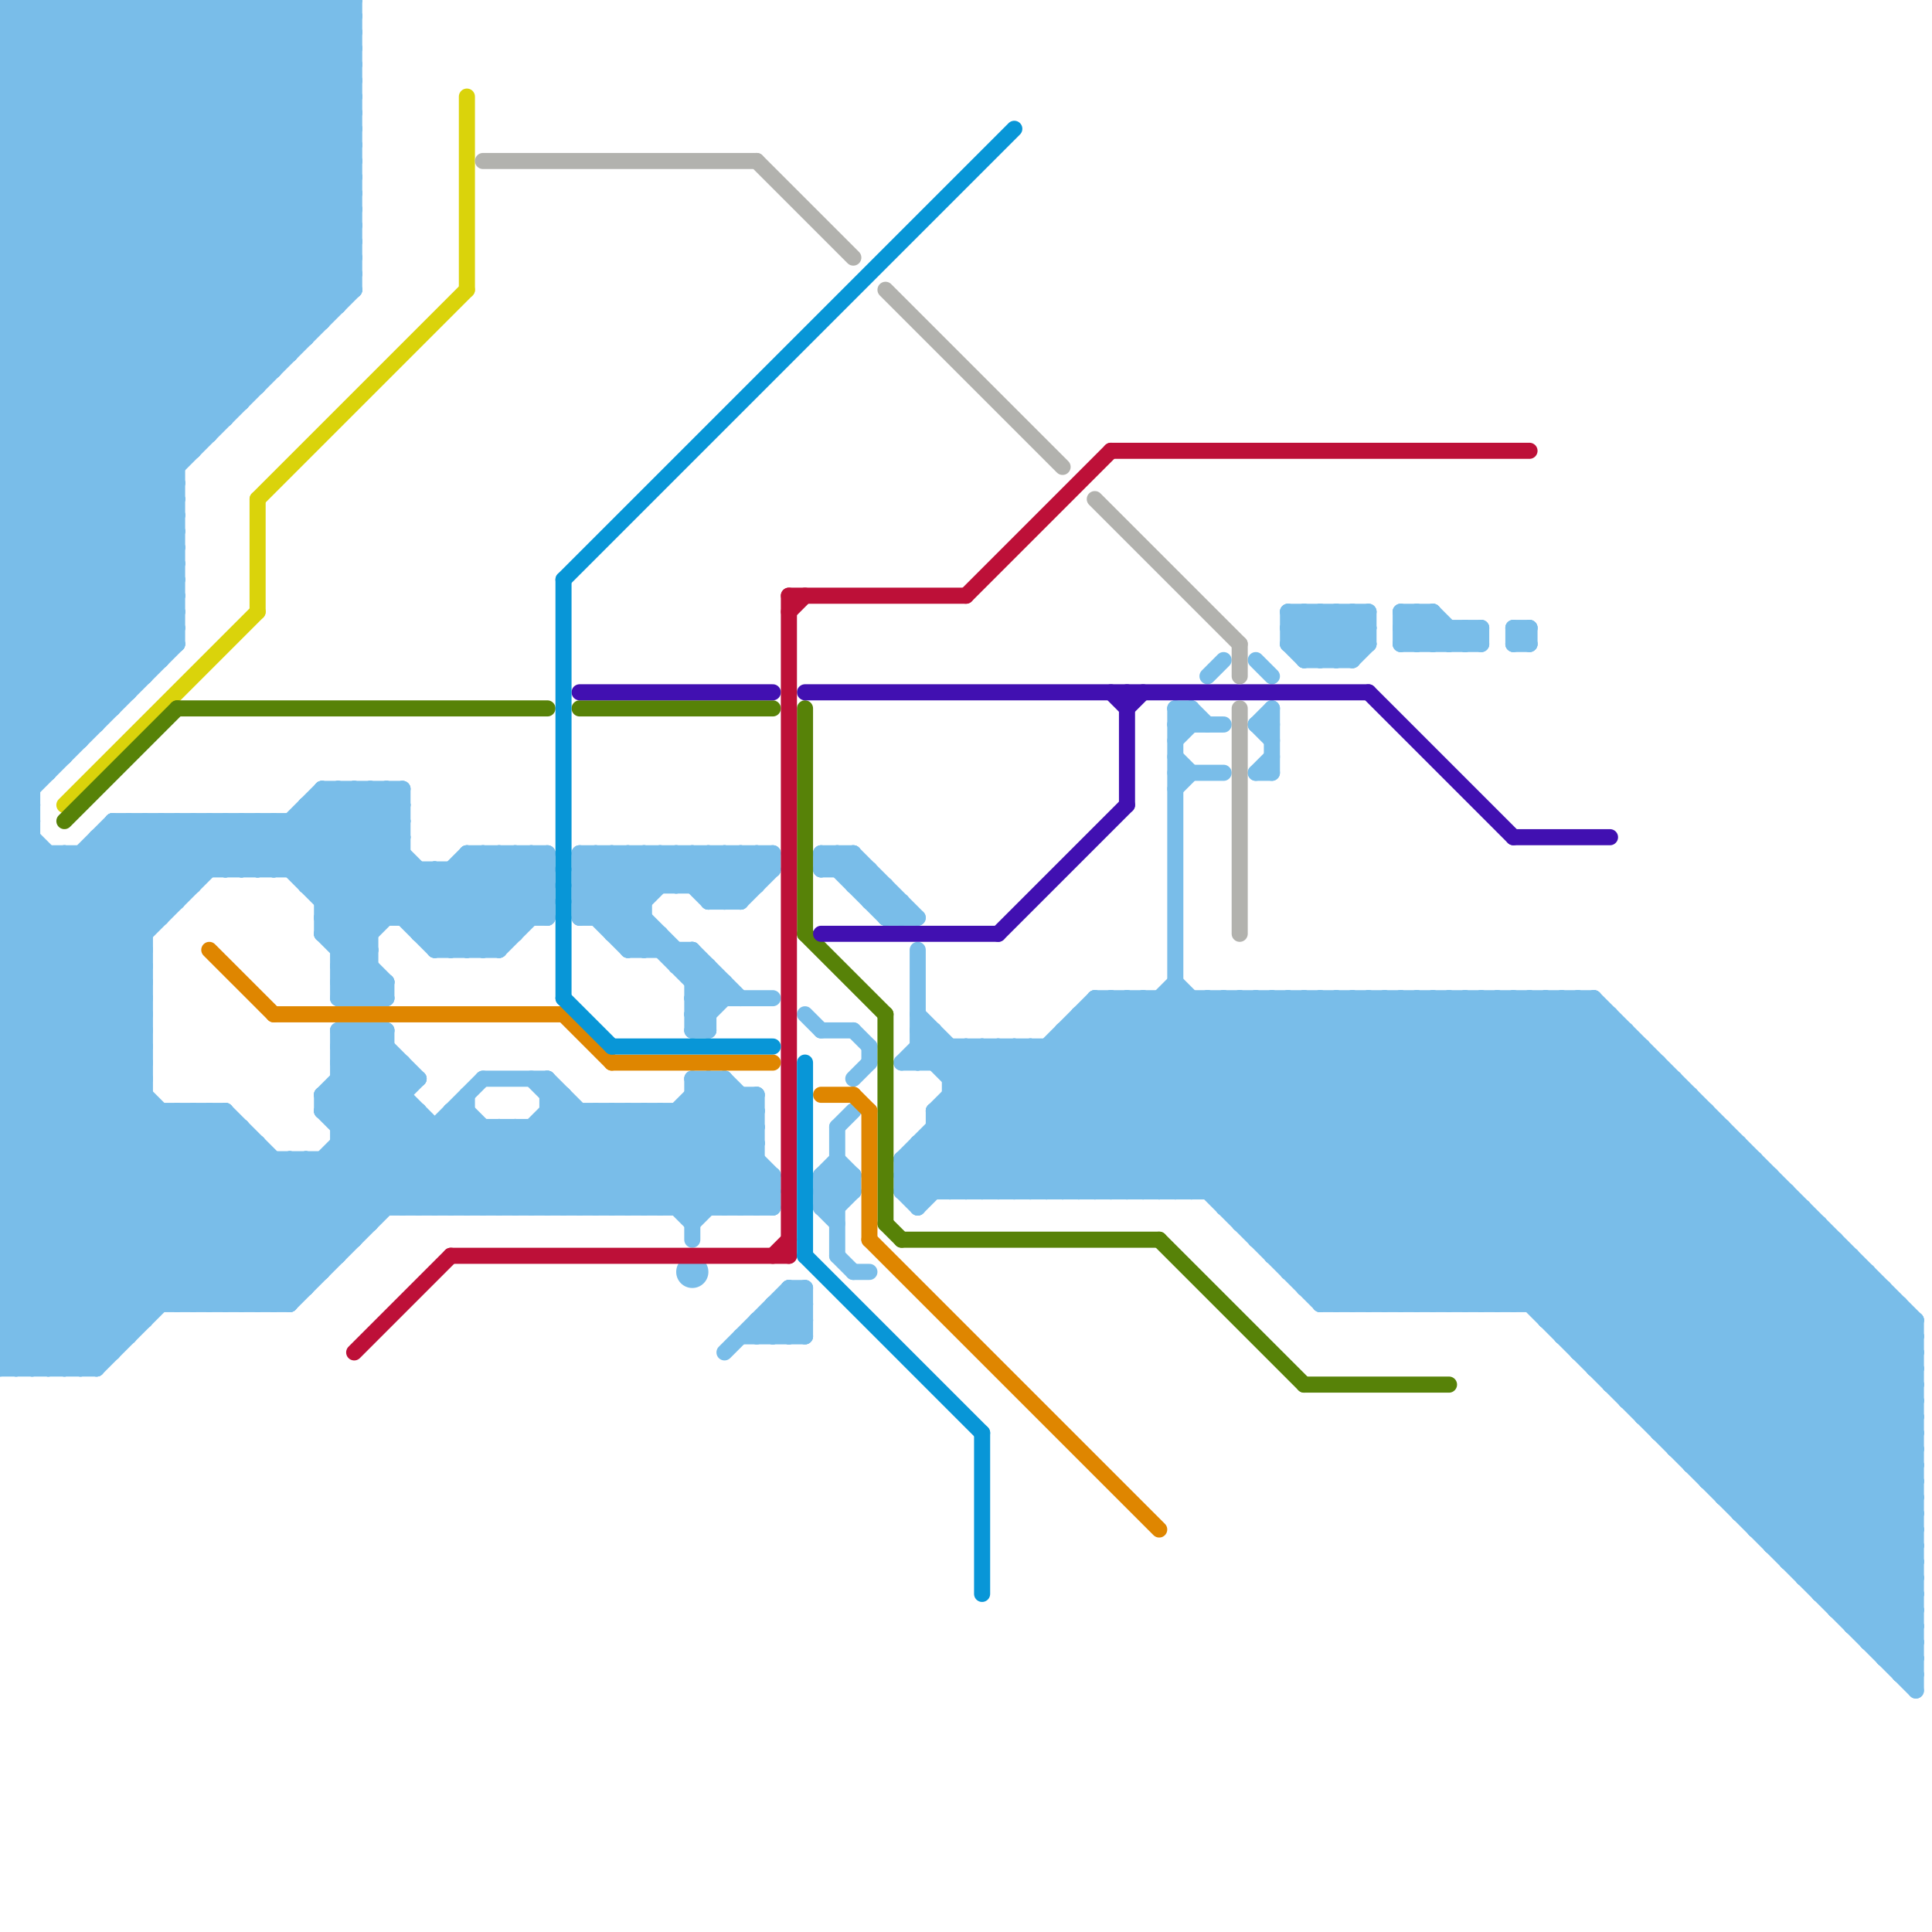 
<svg version="1.1" xmlns="http://www.w3.org/2000/svg" viewBox="0 0 120 120">
<style>line { stroke-width: 1; fill: none; stroke-linecap: round; stroke-linejoin: round; } .c0 { stroke: #79bde9 } .c1 { stroke: #dad30b } .c2 { stroke: #578208 } .c3 { stroke: #4110b1 } .c4 { stroke: #df8600 } .c5 { stroke: #bd1038 } .c6 { stroke: #b2b2ae } .c7 { stroke: #0896d7 }</style><line class="c0" x1="52" y1="54" x2="53" y2="53"/><line class="c0" x1="41" y1="75" x2="47" y2="69"/><line class="c0" x1="10" y1="51" x2="10" y2="57"/><line class="c0" x1="98" y1="62" x2="98" y2="84"/><line class="c0" x1="0" y1="52" x2="2" y2="52"/><line class="c0" x1="80" y1="39" x2="81" y2="38"/><line class="c0" x1="57" y1="63" x2="68" y2="74"/><line class="c0" x1="79" y1="78" x2="95" y2="62"/><line class="c0" x1="7" y1="51" x2="11" y2="55"/><line class="c0" x1="57" y1="71" x2="108" y2="71"/><line class="c0" x1="24" y1="49" x2="24" y2="57"/><line class="c0" x1="83" y1="62" x2="83" y2="81"/><line class="c0" x1="100" y1="63" x2="100" y2="86"/><line class="c0" x1="5" y1="85" x2="18" y2="72"/><line class="c0" x1="82" y1="41" x2="85" y2="38"/><line class="c0" x1="0" y1="57" x2="4" y2="53"/><line class="c0" x1="95" y1="62" x2="119" y2="86"/><line class="c0" x1="78" y1="62" x2="78" y2="77"/><line class="c0" x1="80" y1="38" x2="83" y2="41"/><line class="c0" x1="76" y1="75" x2="112" y2="75"/><line class="c0" x1="18" y1="0" x2="18" y2="22"/><line class="c0" x1="20" y1="0" x2="20" y2="20"/><line class="c0" x1="85" y1="62" x2="85" y2="81"/><line class="c0" x1="102" y1="65" x2="102" y2="88"/><line class="c0" x1="0" y1="3" x2="3" y2="0"/><line class="c0" x1="110" y1="95" x2="119" y2="86"/><line class="c0" x1="56" y1="74" x2="68" y2="62"/><line class="c0" x1="36" y1="53" x2="36" y2="57"/><line class="c0" x1="52" y1="53" x2="56" y2="57"/><line class="c0" x1="71" y1="62" x2="90" y2="81"/><line class="c0" x1="11" y1="51" x2="11" y2="56"/><line class="c0" x1="74" y1="62" x2="74" y2="74"/><line class="c0" x1="84" y1="81" x2="101" y2="64"/><line class="c0" x1="0" y1="49" x2="11" y2="38"/><line class="c0" x1="73" y1="62" x2="92" y2="81"/><line class="c0" x1="96" y1="82" x2="107" y2="71"/><line class="c0" x1="0" y1="5" x2="17" y2="22"/><line class="c0" x1="100" y1="86" x2="119" y2="86"/><line class="c0" x1="0" y1="6" x2="22" y2="6"/><line class="c0" x1="0" y1="16" x2="22" y2="16"/><line class="c0" x1="85" y1="38" x2="85" y2="40"/><line class="c0" x1="0" y1="8" x2="22" y2="8"/><line class="c0" x1="94" y1="40" x2="95" y2="39"/><line class="c0" x1="0" y1="15" x2="12" y2="27"/><line class="c0" x1="42" y1="75" x2="47" y2="70"/><line class="c0" x1="0" y1="42" x2="4" y2="46"/><line class="c0" x1="26" y1="58" x2="31" y2="53"/><line class="c0" x1="113" y1="76" x2="113" y2="99"/><line class="c0" x1="20" y1="57" x2="24" y2="61"/><line class="c0" x1="4" y1="53" x2="4" y2="85"/><line class="c0" x1="0" y1="3" x2="18" y2="21"/><line class="c0" x1="34" y1="75" x2="40" y2="69"/><line class="c0" x1="47" y1="53" x2="47" y2="55"/><line class="c0" x1="69" y1="62" x2="69" y2="74"/><line class="c0" x1="62" y1="65" x2="71" y2="74"/><line class="c0" x1="19" y1="50" x2="25" y2="50"/><line class="c0" x1="0" y1="25" x2="22" y2="3"/><line class="c0" x1="14" y1="81" x2="26" y2="69"/><line class="c0" x1="10" y1="51" x2="13" y2="54"/><line class="c0" x1="4" y1="85" x2="17" y2="72"/><line class="c0" x1="0" y1="17" x2="17" y2="0"/><line class="c0" x1="80" y1="38" x2="80" y2="40"/><line class="c0" x1="28" y1="70" x2="33" y2="75"/><line class="c0" x1="28" y1="54" x2="28" y2="59"/><line class="c0" x1="20" y1="57" x2="25" y2="52"/><line class="c0" x1="13" y1="81" x2="25" y2="69"/><line class="c0" x1="78" y1="48" x2="79" y2="47"/><line class="c0" x1="48" y1="81" x2="50" y2="83"/><line class="c0" x1="36" y1="54" x2="44" y2="62"/><line class="c0" x1="37" y1="75" x2="45" y2="67"/><line class="c0" x1="57" y1="65" x2="66" y2="74"/><line class="c0" x1="94" y1="39" x2="95" y2="39"/><line class="c0" x1="85" y1="62" x2="119" y2="96"/><line class="c0" x1="27" y1="54" x2="31" y2="58"/><line class="c0" x1="0" y1="9" x2="9" y2="0"/><line class="c0" x1="0" y1="58" x2="9" y2="58"/><line class="c0" x1="1" y1="0" x2="1" y2="85"/><line class="c0" x1="0" y1="56" x2="9" y2="65"/><line class="c0" x1="0" y1="58" x2="9" y2="67"/><line class="c0" x1="99" y1="62" x2="119" y2="82"/><line class="c0" x1="0" y1="85" x2="15" y2="70"/><line class="c0" x1="47" y1="83" x2="50" y2="80"/><line class="c0" x1="99" y1="62" x2="99" y2="85"/><line class="c0" x1="102" y1="88" x2="113" y2="77"/><line class="c0" x1="20" y1="58" x2="24" y2="62"/><line class="c0" x1="20" y1="69" x2="26" y2="75"/><line class="c0" x1="52" y1="53" x2="52" y2="54"/><line class="c0" x1="52" y1="70" x2="52" y2="78"/><line class="c0" x1="0" y1="23" x2="11" y2="34"/><line class="c0" x1="0" y1="51" x2="11" y2="40"/><line class="c0" x1="78" y1="45" x2="79" y2="46"/><line class="c0" x1="7" y1="51" x2="7" y2="84"/><line class="c0" x1="97" y1="62" x2="97" y2="83"/><line class="c0" x1="0" y1="24" x2="22" y2="2"/><line class="c0" x1="0" y1="64" x2="17" y2="81"/><line class="c0" x1="0" y1="7" x2="7" y2="0"/><line class="c0" x1="0" y1="83" x2="8" y2="83"/><line class="c0" x1="0" y1="70" x2="15" y2="70"/><line class="c0" x1="107" y1="93" x2="118" y2="82"/><line class="c0" x1="40" y1="53" x2="40" y2="59"/><line class="c0" x1="0" y1="42" x2="11" y2="31"/><line class="c0" x1="101" y1="87" x2="112" y2="76"/><line class="c0" x1="0" y1="62" x2="18" y2="80"/><line class="c0" x1="8" y1="51" x2="12" y2="55"/><line class="c0" x1="0" y1="77" x2="9" y2="68"/><line class="c0" x1="116" y1="102" x2="119" y2="99"/><line class="c0" x1="0" y1="67" x2="14" y2="81"/><line class="c0" x1="0" y1="41" x2="10" y2="41"/><line class="c0" x1="0" y1="20" x2="20" y2="20"/><line class="c0" x1="115" y1="100" x2="119" y2="96"/><line class="c0" x1="58" y1="69" x2="62" y2="65"/><line class="c0" x1="56" y1="73" x2="57" y2="74"/><line class="c0" x1="73" y1="47" x2="74" y2="48"/><line class="c0" x1="60" y1="65" x2="69" y2="74"/><line class="c0" x1="0" y1="70" x2="11" y2="81"/><line class="c0" x1="38" y1="69" x2="44" y2="75"/><line class="c0" x1="90" y1="39" x2="90" y2="40"/><line class="c0" x1="113" y1="99" x2="119" y2="93"/><line class="c0" x1="18" y1="81" x2="29" y2="70"/><line class="c0" x1="0" y1="80" x2="11" y2="69"/><line class="c0" x1="85" y1="81" x2="101" y2="65"/><line class="c0" x1="40" y1="69" x2="46" y2="75"/><line class="c0" x1="0" y1="68" x2="9" y2="59"/><line class="c0" x1="23" y1="49" x2="25" y2="51"/><line class="c0" x1="89" y1="62" x2="119" y2="92"/><line class="c0" x1="0" y1="60" x2="9" y2="51"/><line class="c0" x1="98" y1="62" x2="119" y2="83"/><line class="c0" x1="0" y1="60" x2="9" y2="60"/><line class="c0" x1="21" y1="70" x2="25" y2="66"/><line class="c0" x1="92" y1="62" x2="92" y2="81"/><line class="c0" x1="32" y1="70" x2="37" y2="75"/><line class="c0" x1="27" y1="58" x2="32" y2="53"/><line class="c0" x1="63" y1="74" x2="75" y2="62"/><line class="c0" x1="11" y1="69" x2="20" y2="78"/><line class="c0" x1="56" y1="66" x2="58" y2="64"/><line class="c0" x1="100" y1="85" x2="111" y2="74"/><line class="c0" x1="112" y1="98" x2="119" y2="91"/><line class="c0" x1="36" y1="57" x2="40" y2="53"/><line class="c0" x1="38" y1="53" x2="40" y2="55"/><line class="c0" x1="41" y1="69" x2="47" y2="75"/><line class="c0" x1="7" y1="51" x2="25" y2="51"/><line class="c0" x1="39" y1="69" x2="39" y2="75"/><line class="c0" x1="16" y1="51" x2="16" y2="54"/><line class="c0" x1="59" y1="68" x2="105" y2="68"/><line class="c0" x1="0" y1="37" x2="7" y2="44"/><line class="c0" x1="0" y1="66" x2="15" y2="81"/><line class="c0" x1="0" y1="28" x2="12" y2="28"/><line class="c0" x1="65" y1="65" x2="74" y2="74"/><line class="c0" x1="43" y1="67" x2="45" y2="67"/><line class="c0" x1="0" y1="7" x2="22" y2="7"/><line class="c0" x1="45" y1="75" x2="47" y2="73"/><line class="c0" x1="0" y1="9" x2="22" y2="9"/><line class="c0" x1="19" y1="50" x2="28" y2="59"/><line class="c0" x1="51" y1="73" x2="53" y2="73"/><line class="c0" x1="18" y1="51" x2="18" y2="54"/><line class="c0" x1="10" y1="69" x2="10" y2="81"/><line class="c0" x1="77" y1="62" x2="119" y2="104"/><line class="c0" x1="94" y1="81" x2="106" y2="69"/><line class="c0" x1="67" y1="63" x2="67" y2="74"/><line class="c0" x1="0" y1="79" x2="20" y2="79"/><line class="c0" x1="73" y1="48" x2="76" y2="48"/><line class="c0" x1="101" y1="64" x2="101" y2="87"/><line class="c0" x1="0" y1="26" x2="22" y2="4"/><line class="c0" x1="0" y1="30" x2="10" y2="40"/><line class="c0" x1="0" y1="74" x2="9" y2="65"/><line class="c0" x1="0" y1="76" x2="9" y2="67"/><line class="c0" x1="20" y1="56" x2="25" y2="51"/><line class="c0" x1="0" y1="9" x2="15" y2="24"/><line class="c0" x1="21" y1="64" x2="21" y2="78"/><line class="c0" x1="20" y1="58" x2="25" y2="53"/><line class="c0" x1="36" y1="54" x2="48" y2="54"/><line class="c0" x1="58" y1="66" x2="59" y2="65"/><line class="c0" x1="101" y1="87" x2="119" y2="87"/><line class="c0" x1="38" y1="58" x2="41" y2="58"/><line class="c0" x1="0" y1="65" x2="14" y2="51"/><line class="c0" x1="52" y1="70" x2="53" y2="69"/><line class="c0" x1="0" y1="75" x2="8" y2="83"/><line class="c0" x1="36" y1="57" x2="40" y2="57"/><line class="c0" x1="66" y1="64" x2="83" y2="81"/><line class="c0" x1="96" y1="62" x2="119" y2="85"/><line class="c0" x1="0" y1="19" x2="21" y2="19"/><line class="c0" x1="9" y1="0" x2="22" y2="13"/><line class="c0" x1="68" y1="63" x2="86" y2="81"/><line class="c0" x1="0" y1="57" x2="9" y2="66"/><line class="c0" x1="0" y1="51" x2="9" y2="60"/><line class="c0" x1="80" y1="79" x2="97" y2="62"/><line class="c0" x1="73" y1="49" x2="74" y2="48"/><line class="c0" x1="27" y1="75" x2="32" y2="70"/><line class="c0" x1="7" y1="0" x2="7" y2="44"/><line class="c0" x1="81" y1="38" x2="84" y2="41"/><line class="c0" x1="21" y1="49" x2="21" y2="62"/><line class="c0" x1="29" y1="69" x2="35" y2="75"/><line class="c0" x1="0" y1="48" x2="11" y2="37"/><line class="c0" x1="111" y1="96" x2="119" y2="88"/><line class="c0" x1="99" y1="85" x2="119" y2="85"/><line class="c0" x1="0" y1="50" x2="11" y2="39"/><line class="c0" x1="11" y1="81" x2="25" y2="67"/><line class="c0" x1="12" y1="51" x2="12" y2="55"/><line class="c0" x1="0" y1="23" x2="22" y2="1"/><line class="c0" x1="21" y1="60" x2="27" y2="54"/><line class="c0" x1="20" y1="69" x2="26" y2="69"/><line class="c0" x1="28" y1="75" x2="35" y2="68"/><line class="c0" x1="0" y1="1" x2="1" y2="0"/><line class="c0" x1="91" y1="39" x2="91" y2="40"/><line class="c0" x1="90" y1="62" x2="119" y2="91"/><line class="c0" x1="54" y1="56" x2="55" y2="55"/><line class="c0" x1="82" y1="81" x2="118" y2="81"/><line class="c0" x1="48" y1="73" x2="48" y2="75"/><line class="c0" x1="80" y1="62" x2="80" y2="79"/><line class="c0" x1="46" y1="56" x2="48" y2="54"/><line class="c0" x1="0" y1="41" x2="5" y2="46"/><line class="c0" x1="9" y1="0" x2="9" y2="42"/><line class="c0" x1="45" y1="67" x2="47" y2="69"/><line class="c0" x1="107" y1="70" x2="107" y2="93"/><line class="c0" x1="0" y1="18" x2="22" y2="18"/><line class="c0" x1="71" y1="74" x2="83" y2="62"/><line class="c0" x1="21" y1="65" x2="24" y2="65"/><line class="c0" x1="12" y1="81" x2="26" y2="67"/><line class="c0" x1="36" y1="56" x2="40" y2="56"/><line class="c0" x1="4" y1="0" x2="4" y2="47"/><line class="c0" x1="0" y1="46" x2="2" y2="48"/><line class="c0" x1="17" y1="0" x2="22" y2="5"/><line class="c0" x1="27" y1="54" x2="27" y2="59"/><line class="c0" x1="21" y1="70" x2="47" y2="70"/><line class="c0" x1="95" y1="62" x2="95" y2="81"/><line class="c0" x1="28" y1="59" x2="34" y2="53"/><line class="c0" x1="83" y1="41" x2="85" y2="39"/><line class="c0" x1="66" y1="74" x2="78" y2="62"/><line class="c0" x1="15" y1="0" x2="22" y2="7"/><line class="c0" x1="57" y1="64" x2="67" y2="74"/><line class="c0" x1="17" y1="51" x2="17" y2="54"/><line class="c0" x1="0" y1="78" x2="21" y2="78"/><line class="c0" x1="34" y1="69" x2="47" y2="69"/><line class="c0" x1="56" y1="72" x2="109" y2="72"/><line class="c0" x1="110" y1="96" x2="119" y2="96"/><line class="c0" x1="0" y1="59" x2="9" y2="59"/><line class="c0" x1="0" y1="26" x2="14" y2="26"/><line class="c0" x1="51" y1="54" x2="52" y2="53"/><line class="c0" x1="68" y1="74" x2="80" y2="62"/><line class="c0" x1="44" y1="67" x2="44" y2="75"/><line class="c0" x1="74" y1="44" x2="74" y2="45"/><line class="c0" x1="87" y1="81" x2="102" y2="66"/><line class="c0" x1="18" y1="72" x2="22" y2="76"/><line class="c0" x1="100" y1="86" x2="111" y2="75"/><line class="c0" x1="49" y1="81" x2="50" y2="82"/><line class="c0" x1="52" y1="73" x2="53" y2="74"/><line class="c0" x1="79" y1="44" x2="79" y2="48"/><line class="c0" x1="0" y1="49" x2="2" y2="49"/><line class="c0" x1="0" y1="15" x2="22" y2="15"/><line class="c0" x1="43" y1="64" x2="44" y2="64"/><line class="c0" x1="76" y1="62" x2="119" y2="105"/><line class="c0" x1="21" y1="71" x2="25" y2="75"/><line class="c0" x1="43" y1="59" x2="43" y2="64"/><line class="c0" x1="0" y1="61" x2="10" y2="51"/><line class="c0" x1="44" y1="55" x2="46" y2="53"/><line class="c0" x1="57" y1="59" x2="57" y2="66"/><line class="c0" x1="0" y1="40" x2="22" y2="18"/><line class="c0" x1="94" y1="62" x2="119" y2="87"/><line class="c0" x1="0" y1="32" x2="22" y2="10"/><line class="c0" x1="0" y1="34" x2="22" y2="12"/><line class="c0" x1="96" y1="62" x2="96" y2="82"/><line class="c0" x1="11" y1="69" x2="11" y2="81"/><line class="c0" x1="82" y1="81" x2="100" y2="63"/><line class="c0" x1="81" y1="80" x2="99" y2="62"/><line class="c0" x1="51" y1="64" x2="53" y2="64"/><line class="c0" x1="0" y1="20" x2="20" y2="0"/><line class="c0" x1="0" y1="5" x2="5" y2="0"/><line class="c0" x1="79" y1="62" x2="119" y2="102"/><line class="c0" x1="32" y1="70" x2="32" y2="75"/><line class="c0" x1="51" y1="73" x2="52" y2="72"/><line class="c0" x1="0" y1="83" x2="14" y2="69"/><line class="c0" x1="56" y1="72" x2="58" y2="74"/><line class="c0" x1="63" y1="65" x2="72" y2="74"/><line class="c0" x1="46" y1="68" x2="46" y2="75"/><line class="c0" x1="0" y1="73" x2="9" y2="64"/><line class="c0" x1="23" y1="49" x2="23" y2="62"/><line class="c0" x1="58" y1="69" x2="106" y2="69"/><line class="c0" x1="0" y1="76" x2="7" y2="83"/><line class="c0" x1="0" y1="65" x2="9" y2="65"/><line class="c0" x1="3" y1="53" x2="3" y2="85"/><line class="c0" x1="21" y1="0" x2="22" y2="1"/><line class="c0" x1="0" y1="67" x2="9" y2="67"/><line class="c0" x1="52" y1="72" x2="53" y2="73"/><line class="c0" x1="9" y1="51" x2="12" y2="54"/><line class="c0" x1="59" y1="68" x2="65" y2="74"/><line class="c0" x1="87" y1="39" x2="88" y2="40"/><line class="c0" x1="78" y1="77" x2="93" y2="62"/><line class="c0" x1="106" y1="92" x2="117" y2="81"/><line class="c0" x1="0" y1="74" x2="8" y2="82"/><line class="c0" x1="51" y1="53" x2="53" y2="53"/><line class="c0" x1="19" y1="0" x2="22" y2="3"/><line class="c0" x1="107" y1="93" x2="119" y2="93"/><line class="c0" x1="5" y1="53" x2="5" y2="85"/><line class="c0" x1="82" y1="38" x2="84" y2="40"/><line class="c0" x1="11" y1="51" x2="14" y2="54"/><line class="c0" x1="91" y1="39" x2="92" y2="40"/><line class="c0" x1="44" y1="53" x2="46" y2="55"/><line class="c0" x1="13" y1="51" x2="13" y2="54"/><line class="c0" x1="36" y1="75" x2="44" y2="67"/><line class="c0" x1="16" y1="54" x2="21" y2="49"/><line class="c0" x1="92" y1="81" x2="105" y2="68"/><line class="c0" x1="42" y1="55" x2="44" y2="53"/><line class="c0" x1="20" y1="68" x2="25" y2="68"/><line class="c0" x1="6" y1="53" x2="10" y2="57"/><line class="c0" x1="48" y1="81" x2="48" y2="83"/><line class="c0" x1="51" y1="73" x2="51" y2="75"/><line class="c0" x1="0" y1="6" x2="6" y2="0"/><line class="c0" x1="21" y1="58" x2="25" y2="54"/><line class="c0" x1="21" y1="64" x2="24" y2="64"/><line class="c0" x1="0" y1="35" x2="8" y2="43"/><line class="c0" x1="57" y1="65" x2="102" y2="65"/><line class="c0" x1="0" y1="32" x2="11" y2="32"/><line class="c0" x1="0" y1="34" x2="11" y2="34"/><line class="c0" x1="73" y1="46" x2="74" y2="45"/><line class="c0" x1="74" y1="74" x2="86" y2="62"/><line class="c0" x1="21" y1="60" x2="23" y2="60"/><line class="c0" x1="0" y1="65" x2="16" y2="81"/><line class="c0" x1="0" y1="45" x2="6" y2="45"/><line class="c0" x1="23" y1="62" x2="24" y2="61"/><line class="c0" x1="60" y1="74" x2="73" y2="61"/><line class="c0" x1="0" y1="40" x2="5" y2="45"/><line class="c0" x1="67" y1="63" x2="85" y2="81"/><line class="c0" x1="109" y1="95" x2="119" y2="85"/><line class="c0" x1="94" y1="39" x2="94" y2="40"/><line class="c0" x1="0" y1="51" x2="2" y2="51"/><line class="c0" x1="51" y1="74" x2="53" y2="74"/><line class="c0" x1="0" y1="20" x2="11" y2="31"/><line class="c0" x1="41" y1="58" x2="41" y2="59"/><line class="c0" x1="72" y1="62" x2="72" y2="74"/><line class="c0" x1="106" y1="91" x2="117" y2="80"/><line class="c0" x1="0" y1="22" x2="11" y2="33"/><line class="c0" x1="0" y1="43" x2="4" y2="47"/><line class="c0" x1="83" y1="62" x2="119" y2="98"/><line class="c0" x1="114" y1="77" x2="114" y2="100"/><line class="c0" x1="56" y1="56" x2="56" y2="57"/><line class="c0" x1="66" y1="64" x2="101" y2="64"/><line class="c0" x1="57" y1="75" x2="70" y2="62"/><line class="c0" x1="45" y1="67" x2="45" y2="75"/><line class="c0" x1="43" y1="62" x2="44" y2="61"/><line class="c0" x1="19" y1="72" x2="23" y2="76"/><line class="c0" x1="34" y1="70" x2="39" y2="75"/><line class="c0" x1="20" y1="57" x2="34" y2="57"/><line class="c0" x1="0" y1="85" x2="6" y2="85"/><line class="c0" x1="21" y1="71" x2="47" y2="71"/><line class="c0" x1="0" y1="80" x2="5" y2="85"/><line class="c0" x1="104" y1="67" x2="104" y2="90"/><line class="c0" x1="55" y1="57" x2="56" y2="56"/><line class="c0" x1="6" y1="0" x2="6" y2="45"/><line class="c0" x1="103" y1="88" x2="114" y2="77"/><line class="c0" x1="0" y1="31" x2="11" y2="31"/><line class="c0" x1="0" y1="33" x2="11" y2="33"/><line class="c0" x1="12" y1="0" x2="12" y2="28"/><line class="c0" x1="0" y1="16" x2="16" y2="0"/><line class="c0" x1="43" y1="53" x2="46" y2="56"/><line class="c0" x1="21" y1="59" x2="23" y2="59"/><line class="c0" x1="33" y1="75" x2="39" y2="69"/><line class="c0" x1="106" y1="69" x2="106" y2="92"/><line class="c0" x1="0" y1="63" x2="12" y2="51"/><line class="c0" x1="77" y1="76" x2="113" y2="76"/><line class="c0" x1="64" y1="65" x2="64" y2="74"/><line class="c0" x1="31" y1="59" x2="34" y2="56"/><line class="c0" x1="49" y1="80" x2="50" y2="81"/><line class="c0" x1="0" y1="84" x2="1" y2="85"/><line class="c0" x1="0" y1="50" x2="2" y2="50"/><line class="c0" x1="0" y1="2" x2="19" y2="21"/><line class="c0" x1="35" y1="75" x2="41" y2="69"/><line class="c0" x1="24" y1="61" x2="24" y2="62"/><line class="c0" x1="26" y1="58" x2="32" y2="58"/><line class="c0" x1="88" y1="38" x2="90" y2="40"/><line class="c0" x1="20" y1="68" x2="20" y2="69"/><line class="c0" x1="8" y1="0" x2="8" y2="43"/><line class="c0" x1="36" y1="69" x2="36" y2="75"/><line class="c0" x1="20" y1="72" x2="20" y2="79"/><line class="c0" x1="4" y1="0" x2="22" y2="18"/><line class="c0" x1="62" y1="74" x2="74" y2="62"/><line class="c0" x1="105" y1="91" x2="119" y2="91"/><line class="c0" x1="17" y1="0" x2="17" y2="23"/><line class="c0" x1="0" y1="31" x2="22" y2="9"/><line class="c0" x1="0" y1="33" x2="22" y2="11"/><line class="c0" x1="0" y1="10" x2="10" y2="0"/><line class="c0" x1="79" y1="77" x2="94" y2="62"/><line class="c0" x1="36" y1="56" x2="39" y2="59"/><line class="c0" x1="64" y1="74" x2="76" y2="62"/><line class="c0" x1="54" y1="65" x2="54" y2="66"/><line class="c0" x1="12" y1="51" x2="15" y2="54"/><line class="c0" x1="49" y1="83" x2="50" y2="82"/><line class="c0" x1="18" y1="54" x2="23" y2="49"/><line class="c0" x1="16" y1="71" x2="16" y2="81"/><line class="c0" x1="0" y1="53" x2="2" y2="51"/><line class="c0" x1="0" y1="2" x2="2" y2="0"/><line class="c0" x1="20" y1="49" x2="20" y2="58"/><line class="c0" x1="0" y1="55" x2="2" y2="53"/><line class="c0" x1="0" y1="47" x2="2" y2="49"/><line class="c0" x1="0" y1="4" x2="22" y2="4"/><line class="c0" x1="0" y1="8" x2="16" y2="24"/><line class="c0" x1="0" y1="23" x2="17" y2="23"/><line class="c0" x1="0" y1="66" x2="9" y2="66"/><line class="c0" x1="0" y1="76" x2="23" y2="76"/><line class="c0" x1="36" y1="53" x2="48" y2="53"/><line class="c0" x1="81" y1="41" x2="84" y2="38"/><line class="c0" x1="20" y1="69" x2="24" y2="65"/><line class="c0" x1="80" y1="38" x2="85" y2="38"/><line class="c0" x1="0" y1="13" x2="13" y2="26"/><line class="c0" x1="80" y1="40" x2="85" y2="40"/><line class="c0" x1="57" y1="66" x2="58" y2="65"/><line class="c0" x1="53" y1="64" x2="54" y2="65"/><line class="c0" x1="66" y1="65" x2="82" y2="81"/><line class="c0" x1="68" y1="62" x2="87" y2="81"/><line class="c0" x1="84" y1="62" x2="119" y2="97"/><line class="c0" x1="38" y1="75" x2="45" y2="68"/><line class="c0" x1="30" y1="75" x2="36" y2="69"/><line class="c0" x1="47" y1="82" x2="47" y2="83"/><line class="c0" x1="51" y1="53" x2="55" y2="57"/><line class="c0" x1="0" y1="4" x2="4" y2="0"/><line class="c0" x1="0" y1="61" x2="19" y2="80"/><line class="c0" x1="6" y1="52" x2="10" y2="56"/><line class="c0" x1="29" y1="75" x2="35" y2="69"/><line class="c0" x1="81" y1="38" x2="81" y2="41"/><line class="c0" x1="40" y1="75" x2="47" y2="68"/><line class="c0" x1="6" y1="0" x2="22" y2="16"/><line class="c0" x1="37" y1="69" x2="37" y2="75"/><line class="c0" x1="117" y1="103" x2="119" y2="103"/><line class="c0" x1="59" y1="65" x2="59" y2="74"/><line class="c0" x1="10" y1="0" x2="22" y2="12"/><line class="c0" x1="0" y1="67" x2="16" y2="51"/><line class="c0" x1="97" y1="83" x2="119" y2="83"/><line class="c0" x1="0" y1="43" x2="8" y2="43"/><line class="c0" x1="0" y1="81" x2="12" y2="69"/><line class="c0" x1="48" y1="53" x2="48" y2="54"/><line class="c0" x1="0" y1="22" x2="18" y2="22"/><line class="c0" x1="34" y1="53" x2="34" y2="57"/><line class="c0" x1="0" y1="56" x2="3" y2="53"/><line class="c0" x1="26" y1="75" x2="31" y2="70"/><line class="c0" x1="0" y1="7" x2="16" y2="23"/><line class="c0" x1="61" y1="65" x2="61" y2="74"/><line class="c0" x1="9" y1="51" x2="9" y2="82"/><line class="c0" x1="29" y1="68" x2="29" y2="75"/><line class="c0" x1="26" y1="69" x2="26" y2="75"/><line class="c0" x1="109" y1="94" x2="119" y2="84"/><line class="c0" x1="0" y1="19" x2="11" y2="30"/><line class="c0" x1="0" y1="59" x2="8" y2="51"/><line class="c0" x1="31" y1="70" x2="36" y2="75"/><line class="c0" x1="0" y1="21" x2="11" y2="32"/><line class="c0" x1="42" y1="60" x2="43" y2="59"/><line class="c0" x1="66" y1="64" x2="66" y2="74"/><line class="c0" x1="0" y1="28" x2="22" y2="6"/><line class="c0" x1="78" y1="41" x2="79" y2="42"/><line class="c0" x1="99" y1="85" x2="110" y2="74"/><line class="c0" x1="22" y1="49" x2="22" y2="62"/><line class="c0" x1="80" y1="39" x2="85" y2="39"/><line class="c0" x1="14" y1="51" x2="14" y2="54"/><line class="c0" x1="0" y1="53" x2="25" y2="53"/><line class="c0" x1="0" y1="14" x2="13" y2="27"/><line class="c0" x1="20" y1="56" x2="34" y2="56"/><line class="c0" x1="20" y1="58" x2="23" y2="58"/><line class="c0" x1="0" y1="18" x2="18" y2="0"/><line class="c0" x1="42" y1="60" x2="44" y2="60"/><line class="c0" x1="112" y1="97" x2="119" y2="90"/><line class="c0" x1="15" y1="51" x2="23" y2="59"/><line class="c0" x1="0" y1="68" x2="9" y2="68"/><line class="c0" x1="0" y1="75" x2="9" y2="66"/><line class="c0" x1="0" y1="27" x2="13" y2="27"/><line class="c0" x1="58" y1="70" x2="107" y2="70"/><line class="c0" x1="21" y1="66" x2="23" y2="64"/><line class="c0" x1="44" y1="67" x2="47" y2="70"/><line class="c0" x1="42" y1="69" x2="42" y2="75"/><line class="c0" x1="45" y1="84" x2="49" y2="80"/><line class="c0" x1="75" y1="62" x2="75" y2="74"/><line class="c0" x1="88" y1="62" x2="119" y2="93"/><line class="c0" x1="27" y1="59" x2="33" y2="53"/><line class="c0" x1="92" y1="62" x2="119" y2="89"/><line class="c0" x1="13" y1="51" x2="16" y2="54"/><line class="c0" x1="58" y1="69" x2="63" y2="74"/><line class="c0" x1="14" y1="0" x2="22" y2="8"/><line class="c0" x1="99" y1="84" x2="110" y2="73"/><line class="c0" x1="18" y1="0" x2="22" y2="4"/><line class="c0" x1="20" y1="68" x2="27" y2="75"/><line class="c0" x1="94" y1="62" x2="94" y2="81"/><line class="c0" x1="21" y1="49" x2="31" y2="59"/><line class="c0" x1="0" y1="8" x2="8" y2="0"/><line class="c0" x1="0" y1="69" x2="12" y2="81"/><line class="c0" x1="54" y1="56" x2="56" y2="56"/><line class="c0" x1="89" y1="40" x2="90" y2="39"/><line class="c0" x1="81" y1="40" x2="83" y2="38"/><line class="c0" x1="32" y1="53" x2="32" y2="58"/><line class="c0" x1="30" y1="70" x2="30" y2="75"/><line class="c0" x1="0" y1="44" x2="11" y2="33"/><line class="c0" x1="88" y1="40" x2="89" y2="39"/><line class="c0" x1="21" y1="59" x2="26" y2="54"/><line class="c0" x1="21" y1="69" x2="24" y2="66"/><line class="c0" x1="69" y1="62" x2="88" y2="81"/><line class="c0" x1="78" y1="45" x2="79" y2="45"/><line class="c0" x1="45" y1="61" x2="45" y2="62"/><line class="c0" x1="20" y1="72" x2="23" y2="75"/><line class="c0" x1="0" y1="52" x2="2" y2="50"/><line class="c0" x1="0" y1="54" x2="2" y2="52"/><line class="c0" x1="31" y1="75" x2="37" y2="69"/><line class="c0" x1="34" y1="69" x2="40" y2="75"/><line class="c0" x1="0" y1="3" x2="22" y2="3"/><line class="c0" x1="36" y1="56" x2="39" y2="53"/><line class="c0" x1="90" y1="40" x2="91" y2="39"/><line class="c0" x1="0" y1="5" x2="22" y2="5"/><line class="c0" x1="28" y1="69" x2="34" y2="75"/><line class="c0" x1="53" y1="67" x2="54" y2="66"/><line class="c0" x1="17" y1="51" x2="23" y2="57"/><line class="c0" x1="106" y1="92" x2="119" y2="92"/><line class="c0" x1="70" y1="62" x2="70" y2="74"/><line class="c0" x1="87" y1="40" x2="92" y2="40"/><line class="c0" x1="87" y1="39" x2="88" y2="38"/><line class="c0" x1="41" y1="53" x2="44" y2="56"/><line class="c0" x1="0" y1="22" x2="22" y2="0"/><line class="c0" x1="89" y1="38" x2="89" y2="40"/><line class="c0" x1="32" y1="75" x2="38" y2="69"/><line class="c0" x1="75" y1="42" x2="76" y2="41"/><line class="c0" x1="78" y1="62" x2="119" y2="103"/><line class="c0" x1="82" y1="62" x2="119" y2="99"/><line class="c0" x1="19" y1="0" x2="19" y2="21"/><line class="c0" x1="56" y1="72" x2="56" y2="74"/><line class="c0" x1="84" y1="41" x2="85" y2="40"/><line class="c0" x1="119" y1="82" x2="119" y2="105"/><line class="c0" x1="43" y1="59" x2="46" y2="62"/><line class="c0" x1="22" y1="0" x2="22" y2="18"/><line class="c0" x1="36" y1="54" x2="37" y2="53"/><line class="c0" x1="51" y1="53" x2="51" y2="54"/><line class="c0" x1="105" y1="68" x2="105" y2="91"/><line class="c0" x1="0" y1="57" x2="10" y2="57"/><line class="c0" x1="14" y1="0" x2="14" y2="26"/><line class="c0" x1="71" y1="62" x2="71" y2="74"/><line class="c0" x1="81" y1="41" x2="84" y2="41"/><line class="c0" x1="82" y1="38" x2="82" y2="41"/><line class="c0" x1="26" y1="57" x2="30" y2="53"/><line class="c0" x1="0" y1="14" x2="14" y2="0"/><line class="c0" x1="0" y1="79" x2="10" y2="69"/><line class="c0" x1="76" y1="75" x2="89" y2="62"/><line class="c0" x1="21" y1="66" x2="30" y2="75"/><line class="c0" x1="15" y1="51" x2="15" y2="54"/><line class="c0" x1="44" y1="53" x2="44" y2="56"/><line class="c0" x1="3" y1="0" x2="21" y2="18"/><line class="c0" x1="2" y1="0" x2="2" y2="85"/><line class="c0" x1="0" y1="27" x2="11" y2="38"/><line class="c0" x1="0" y1="53" x2="9" y2="62"/><line class="c0" x1="0" y1="29" x2="11" y2="40"/><line class="c0" x1="0" y1="55" x2="9" y2="64"/><line class="c0" x1="47" y1="68" x2="47" y2="75"/><line class="c0" x1="0" y1="2" x2="22" y2="2"/><line class="c0" x1="91" y1="81" x2="104" y2="68"/><line class="c0" x1="0" y1="77" x2="22" y2="77"/><line class="c0" x1="118" y1="81" x2="118" y2="104"/><line class="c0" x1="73" y1="45" x2="74" y2="44"/><line class="c0" x1="36" y1="55" x2="40" y2="59"/><line class="c0" x1="76" y1="74" x2="88" y2="62"/><line class="c0" x1="84" y1="38" x2="85" y2="39"/><line class="c0" x1="0" y1="46" x2="11" y2="35"/><line class="c0" x1="0" y1="34" x2="8" y2="42"/><line class="c0" x1="0" y1="12" x2="12" y2="0"/><line class="c0" x1="116" y1="102" x2="119" y2="102"/><line class="c0" x1="43" y1="55" x2="45" y2="53"/><line class="c0" x1="48" y1="81" x2="50" y2="81"/><line class="c0" x1="108" y1="71" x2="108" y2="94"/><line class="c0" x1="41" y1="53" x2="41" y2="55"/><line class="c0" x1="22" y1="62" x2="23" y2="61"/><line class="c0" x1="0" y1="80" x2="19" y2="80"/><line class="c0" x1="0" y1="44" x2="3" y2="47"/><line class="c0" x1="46" y1="53" x2="47" y2="54"/><line class="c0" x1="58" y1="64" x2="58" y2="66"/><line class="c0" x1="80" y1="79" x2="116" y2="79"/><line class="c0" x1="0" y1="40" x2="11" y2="40"/><line class="c0" x1="0" y1="84" x2="14" y2="70"/><line class="c0" x1="86" y1="81" x2="102" y2="65"/><line class="c0" x1="0" y1="79" x2="6" y2="85"/><line class="c0" x1="116" y1="101" x2="119" y2="98"/><line class="c0" x1="0" y1="44" x2="7" y2="44"/><line class="c0" x1="81" y1="62" x2="81" y2="80"/><line class="c0" x1="37" y1="57" x2="41" y2="53"/><line class="c0" x1="0" y1="74" x2="48" y2="74"/><line class="c0" x1="73" y1="44" x2="74" y2="45"/><line class="c0" x1="0" y1="52" x2="9" y2="61"/><line class="c0" x1="87" y1="62" x2="87" y2="81"/><line class="c0" x1="29" y1="59" x2="34" y2="54"/><line class="c0" x1="0" y1="82" x2="3" y2="85"/><line class="c0" x1="12" y1="69" x2="21" y2="78"/><line class="c0" x1="78" y1="45" x2="79" y2="44"/><line class="c0" x1="31" y1="70" x2="31" y2="75"/><line class="c0" x1="0" y1="0" x2="0" y2="85"/><line class="c0" x1="31" y1="53" x2="34" y2="56"/><line class="c0" x1="57" y1="71" x2="57" y2="75"/><line class="c0" x1="89" y1="62" x2="89" y2="81"/><line class="c0" x1="8" y1="51" x2="8" y2="83"/><line class="c0" x1="75" y1="62" x2="94" y2="81"/><line class="c0" x1="97" y1="83" x2="108" y2="72"/><line class="c0" x1="74" y1="44" x2="75" y2="45"/><line class="c0" x1="54" y1="54" x2="54" y2="56"/><line class="c0" x1="88" y1="62" x2="88" y2="81"/><line class="c0" x1="59" y1="67" x2="61" y2="65"/><line class="c0" x1="4" y1="53" x2="9" y2="58"/><line class="c0" x1="46" y1="75" x2="48" y2="73"/><line class="c0" x1="59" y1="74" x2="71" y2="62"/><line class="c0" x1="0" y1="6" x2="17" y2="23"/><line class="c0" x1="20" y1="50" x2="29" y2="59"/><line class="c0" x1="103" y1="89" x2="119" y2="89"/><line class="c0" x1="90" y1="81" x2="104" y2="67"/><line class="c0" x1="87" y1="38" x2="89" y2="40"/><line class="c0" x1="93" y1="62" x2="93" y2="81"/><line class="c0" x1="57" y1="72" x2="59" y2="74"/><line class="c0" x1="14" y1="54" x2="17" y2="51"/><line class="c0" x1="0" y1="11" x2="22" y2="11"/><line class="c0" x1="0" y1="13" x2="22" y2="13"/><line class="c0" x1="61" y1="74" x2="73" y2="62"/><line class="c0" x1="104" y1="90" x2="119" y2="90"/><line class="c0" x1="0" y1="73" x2="9" y2="82"/><line class="c0" x1="5" y1="0" x2="22" y2="17"/><line class="c0" x1="39" y1="53" x2="41" y2="55"/><line class="c0" x1="0" y1="11" x2="14" y2="25"/><line class="c0" x1="88" y1="38" x2="88" y2="40"/><line class="c0" x1="26" y1="54" x2="26" y2="58"/><line class="c0" x1="0" y1="38" x2="22" y2="16"/><line class="c0" x1="0" y1="30" x2="22" y2="8"/><line class="c0" x1="14" y1="51" x2="17" y2="54"/><line class="c0" x1="58" y1="69" x2="58" y2="74"/><line class="c0" x1="55" y1="57" x2="57" y2="57"/><line class="c0" x1="0" y1="71" x2="16" y2="71"/><line class="c0" x1="87" y1="39" x2="92" y2="39"/><line class="c0" x1="40" y1="59" x2="41" y2="58"/><line class="c0" x1="42" y1="53" x2="45" y2="56"/><line class="c0" x1="21" y1="67" x2="26" y2="67"/><line class="c0" x1="97" y1="82" x2="108" y2="71"/><line class="c0" x1="8" y1="0" x2="22" y2="14"/><line class="c0" x1="112" y1="98" x2="119" y2="98"/><line class="c0" x1="0" y1="54" x2="9" y2="63"/><line class="c0" x1="104" y1="90" x2="115" y2="79"/><line class="c0" x1="81" y1="79" x2="98" y2="62"/><line class="c0" x1="0" y1="63" x2="9" y2="63"/><line class="c0" x1="0" y1="55" x2="12" y2="55"/><line class="c0" x1="0" y1="47" x2="4" y2="47"/><line class="c0" x1="56" y1="73" x2="110" y2="73"/><line class="c0" x1="0" y1="62" x2="11" y2="51"/><line class="c0" x1="0" y1="28" x2="11" y2="39"/><line class="c0" x1="25" y1="49" x2="25" y2="57"/><line class="c0" x1="105" y1="90" x2="116" y2="79"/><line class="c0" x1="79" y1="62" x2="79" y2="78"/><line class="c0" x1="87" y1="62" x2="119" y2="94"/><line class="c0" x1="73" y1="44" x2="74" y2="44"/><line class="c0" x1="93" y1="62" x2="119" y2="88"/><line class="c0" x1="0" y1="45" x2="11" y2="34"/><line class="c0" x1="21" y1="62" x2="24" y2="62"/><line class="c0" x1="27" y1="59" x2="31" y2="59"/><line class="c0" x1="0" y1="47" x2="11" y2="36"/><line class="c0" x1="77" y1="76" x2="91" y2="62"/><line class="c0" x1="42" y1="59" x2="42" y2="60"/><line class="c0" x1="0" y1="82" x2="9" y2="82"/><line class="c0" x1="15" y1="81" x2="26" y2="70"/><line class="c0" x1="92" y1="39" x2="92" y2="40"/><line class="c0" x1="0" y1="45" x2="3" y2="48"/><line class="c0" x1="56" y1="73" x2="64" y2="65"/><line class="c0" x1="104" y1="89" x2="115" y2="78"/><line class="c0" x1="0" y1="33" x2="9" y2="42"/><line class="c0" x1="23" y1="64" x2="23" y2="76"/><line class="c0" x1="21" y1="66" x2="25" y2="66"/><line class="c0" x1="112" y1="75" x2="112" y2="98"/><line class="c0" x1="90" y1="62" x2="90" y2="81"/><line class="c0" x1="0" y1="78" x2="6" y2="84"/><line class="c0" x1="42" y1="69" x2="48" y2="75"/><line class="c0" x1="67" y1="74" x2="79" y2="62"/><line class="c0" x1="108" y1="93" x2="119" y2="82"/><line class="c0" x1="0" y1="1" x2="19" y2="20"/><line class="c0" x1="91" y1="40" x2="92" y2="39"/><line class="c0" x1="0" y1="18" x2="11" y2="29"/><line class="c0" x1="0" y1="83" x2="2" y2="85"/><line class="c0" x1="108" y1="94" x2="119" y2="94"/><line class="c0" x1="0" y1="73" x2="48" y2="73"/><line class="c0" x1="109" y1="72" x2="109" y2="95"/><line class="c0" x1="21" y1="61" x2="22" y2="62"/><line class="c0" x1="12" y1="0" x2="22" y2="10"/><line class="c0" x1="39" y1="69" x2="45" y2="75"/><line class="c0" x1="72" y1="74" x2="84" y2="62"/><line class="c0" x1="94" y1="39" x2="95" y2="40"/><line class="c0" x1="69" y1="74" x2="81" y2="62"/><line class="c0" x1="88" y1="81" x2="103" y2="66"/><line class="c0" x1="6" y1="52" x2="6" y2="85"/><line class="c0" x1="91" y1="62" x2="91" y2="81"/><line class="c0" x1="37" y1="69" x2="43" y2="75"/><line class="c0" x1="111" y1="74" x2="111" y2="97"/><line class="c0" x1="17" y1="81" x2="29" y2="69"/><line class="c0" x1="22" y1="49" x2="25" y2="52"/><line class="c0" x1="0" y1="81" x2="18" y2="81"/><line class="c0" x1="3" y1="0" x2="3" y2="48"/><line class="c0" x1="33" y1="67" x2="41" y2="75"/><line class="c0" x1="0" y1="29" x2="11" y2="29"/><line class="c0" x1="43" y1="68" x2="47" y2="68"/><line class="c0" x1="51" y1="75" x2="53" y2="73"/><line class="c0" x1="14" y1="69" x2="22" y2="77"/><line class="c0" x1="12" y1="69" x2="12" y2="81"/><line class="c0" x1="33" y1="70" x2="38" y2="75"/><line class="c0" x1="13" y1="69" x2="21" y2="77"/><line class="c0" x1="0" y1="10" x2="22" y2="10"/><line class="c0" x1="43" y1="62" x2="48" y2="62"/><line class="c0" x1="11" y1="0" x2="11" y2="40"/><line class="c0" x1="0" y1="12" x2="22" y2="12"/><line class="c0" x1="43" y1="53" x2="43" y2="55"/><line class="c0" x1="23" y1="64" x2="26" y2="67"/><line class="c0" x1="0" y1="14" x2="22" y2="14"/><line class="c0" x1="0" y1="66" x2="15" y2="51"/><line class="c0" x1="98" y1="84" x2="109" y2="73"/><line class="c0" x1="20" y1="49" x2="30" y2="59"/><line class="c0" x1="27" y1="70" x2="27" y2="75"/><line class="c0" x1="0" y1="35" x2="22" y2="13"/><line class="c0" x1="80" y1="40" x2="82" y2="38"/><line class="c0" x1="0" y1="0" x2="20" y2="20"/><line class="c0" x1="0" y1="27" x2="22" y2="5"/><line class="c0" x1="43" y1="61" x2="44" y2="60"/><line class="c0" x1="20" y1="0" x2="22" y2="2"/><line class="c0" x1="46" y1="53" x2="46" y2="56"/><line class="c0" x1="0" y1="29" x2="22" y2="7"/><line class="c0" x1="84" y1="62" x2="84" y2="81"/><line class="c0" x1="0" y1="10" x2="15" y2="25"/><line class="c0" x1="6" y1="85" x2="19" y2="72"/><line class="c0" x1="25" y1="75" x2="30" y2="70"/><line class="c0" x1="0" y1="60" x2="19" y2="79"/><line class="c0" x1="107" y1="92" x2="118" y2="81"/><line class="c0" x1="20" y1="55" x2="25" y2="50"/><line class="c0" x1="43" y1="61" x2="45" y2="61"/><line class="c0" x1="83" y1="38" x2="85" y2="40"/><line class="c0" x1="19" y1="55" x2="25" y2="49"/><line class="c0" x1="30" y1="59" x2="34" y2="55"/><line class="c0" x1="52" y1="75" x2="53" y2="74"/><line class="c0" x1="86" y1="62" x2="86" y2="81"/><line class="c0" x1="29" y1="54" x2="32" y2="57"/><line class="c0" x1="50" y1="63" x2="51" y2="64"/><line class="c0" x1="36" y1="55" x2="47" y2="55"/><line class="c0" x1="16" y1="0" x2="22" y2="6"/><line class="c0" x1="57" y1="74" x2="69" y2="62"/><line class="c0" x1="117" y1="102" x2="119" y2="100"/><line class="c0" x1="0" y1="62" x2="9" y2="62"/><line class="c0" x1="21" y1="64" x2="32" y2="75"/><line class="c0" x1="17" y1="54" x2="22" y2="49"/><line class="c0" x1="32" y1="53" x2="34" y2="55"/><line class="c0" x1="61" y1="65" x2="70" y2="74"/><line class="c0" x1="16" y1="51" x2="23" y2="58"/><line class="c0" x1="21" y1="65" x2="31" y2="75"/><line class="c0" x1="115" y1="78" x2="115" y2="101"/><line class="c0" x1="19" y1="54" x2="24" y2="49"/><line class="c0" x1="47" y1="75" x2="48" y2="74"/><line class="c0" x1="21" y1="67" x2="29" y2="75"/><line class="c0" x1="43" y1="76" x2="47" y2="72"/><line class="c0" x1="102" y1="88" x2="119" y2="88"/><line class="c0" x1="0" y1="82" x2="13" y2="69"/><line class="c0" x1="105" y1="91" x2="116" y2="80"/><line class="c0" x1="40" y1="53" x2="42" y2="55"/><line class="c0" x1="97" y1="62" x2="119" y2="84"/><line class="c0" x1="43" y1="64" x2="45" y2="62"/><line class="c0" x1="49" y1="80" x2="50" y2="80"/><line class="c0" x1="87" y1="38" x2="89" y2="38"/><line class="c0" x1="18" y1="72" x2="18" y2="81"/><line class="c0" x1="95" y1="39" x2="95" y2="40"/><line class="c0" x1="0" y1="11" x2="11" y2="0"/><line class="c0" x1="57" y1="71" x2="60" y2="74"/><line class="c0" x1="78" y1="76" x2="92" y2="62"/><line class="c0" x1="28" y1="69" x2="29" y2="69"/><line class="c0" x1="21" y1="61" x2="24" y2="61"/><line class="c0" x1="17" y1="72" x2="17" y2="81"/><line class="c0" x1="25" y1="66" x2="25" y2="75"/><line class="c0" x1="0" y1="12" x2="14" y2="26"/><line class="c0" x1="67" y1="63" x2="100" y2="63"/><line class="c0" x1="0" y1="56" x2="11" y2="56"/><line class="c0" x1="0" y1="48" x2="3" y2="48"/><line class="c0" x1="48" y1="83" x2="50" y2="81"/><line class="c0" x1="75" y1="74" x2="87" y2="62"/><line class="c0" x1="89" y1="81" x2="103" y2="67"/><line class="c0" x1="0" y1="59" x2="20" y2="79"/><line class="c0" x1="72" y1="62" x2="91" y2="81"/><line class="c0" x1="0" y1="16" x2="12" y2="28"/><line class="c0" x1="0" y1="49" x2="2" y2="51"/><line class="c0" x1="0" y1="75" x2="48" y2="75"/><line class="c0" x1="0" y1="17" x2="11" y2="28"/><line class="c0" x1="14" y1="69" x2="14" y2="81"/><line class="c0" x1="70" y1="74" x2="82" y2="62"/><line class="c0" x1="49" y1="80" x2="49" y2="83"/><line class="c0" x1="2" y1="0" x2="21" y2="19"/><line class="c0" x1="13" y1="69" x2="13" y2="81"/><line class="c0" x1="65" y1="65" x2="65" y2="74"/><line class="c0" x1="55" y1="55" x2="55" y2="57"/><line class="c0" x1="0" y1="54" x2="34" y2="54"/><line class="c0" x1="34" y1="67" x2="43" y2="76"/><line class="c0" x1="0" y1="64" x2="9" y2="64"/><line class="c0" x1="45" y1="53" x2="47" y2="55"/><line class="c0" x1="21" y1="62" x2="23" y2="60"/><line class="c0" x1="51" y1="73" x2="52" y2="74"/><line class="c0" x1="51" y1="75" x2="52" y2="76"/><line class="c0" x1="52" y1="78" x2="53" y2="79"/><line class="c0" x1="0" y1="69" x2="14" y2="69"/><line class="c0" x1="77" y1="62" x2="77" y2="76"/><line class="c0" x1="37" y1="53" x2="37" y2="57"/><line class="c0" x1="102" y1="87" x2="113" y2="76"/><line class="c0" x1="60" y1="65" x2="60" y2="74"/><line class="c0" x1="110" y1="73" x2="110" y2="96"/><line class="c0" x1="18" y1="51" x2="24" y2="57"/><line class="c0" x1="65" y1="74" x2="77" y2="62"/><line class="c0" x1="0" y1="21" x2="19" y2="21"/><line class="c0" x1="22" y1="64" x2="22" y2="77"/><line class="c0" x1="0" y1="37" x2="22" y2="15"/><line class="c0" x1="0" y1="32" x2="9" y2="41"/><line class="c0" x1="0" y1="39" x2="22" y2="17"/><line class="c0" x1="30" y1="53" x2="34" y2="57"/><line class="c0" x1="56" y1="72" x2="63" y2="65"/><line class="c0" x1="80" y1="40" x2="81" y2="41"/><line class="c0" x1="0" y1="72" x2="47" y2="72"/><line class="c0" x1="111" y1="97" x2="119" y2="89"/><line class="c0" x1="5" y1="53" x2="9" y2="57"/><line class="c0" x1="47" y1="82" x2="48" y2="83"/><line class="c0" x1="86" y1="62" x2="119" y2="95"/><line class="c0" x1="73" y1="61" x2="93" y2="81"/><line class="c0" x1="0" y1="15" x2="15" y2="0"/><line class="c0" x1="6" y1="52" x2="25" y2="52"/><line class="c0" x1="101" y1="86" x2="112" y2="75"/><line class="c0" x1="0" y1="78" x2="9" y2="69"/><line class="c0" x1="0" y1="77" x2="7" y2="84"/><line class="c0" x1="0" y1="70" x2="9" y2="61"/><line class="c0" x1="108" y1="94" x2="119" y2="83"/><line class="c0" x1="24" y1="64" x2="24" y2="75"/><line class="c0" x1="21" y1="61" x2="23" y2="59"/><line class="c0" x1="33" y1="53" x2="34" y2="54"/><line class="c0" x1="51" y1="74" x2="52" y2="75"/><line class="c0" x1="0" y1="58" x2="7" y2="51"/><line class="c0" x1="1" y1="85" x2="15" y2="71"/><line class="c0" x1="13" y1="0" x2="22" y2="9"/><line class="c0" x1="21" y1="60" x2="23" y2="62"/><line class="c0" x1="80" y1="62" x2="119" y2="101"/><line class="c0" x1="16" y1="81" x2="30" y2="67"/><line class="c0" x1="0" y1="1" x2="22" y2="1"/><line class="c0" x1="0" y1="61" x2="9" y2="61"/><line class="c0" x1="33" y1="70" x2="33" y2="75"/><line class="c0" x1="58" y1="71" x2="61" y2="74"/><line class="c0" x1="95" y1="81" x2="106" y2="70"/><line class="c0" x1="39" y1="59" x2="40" y2="58"/><line class="c0" x1="117" y1="80" x2="117" y2="103"/><line class="c0" x1="51" y1="54" x2="54" y2="54"/><line class="c0" x1="10" y1="0" x2="10" y2="41"/><line class="c0" x1="21" y1="65" x2="22" y2="64"/><line class="c0" x1="20" y1="68" x2="24" y2="64"/><line class="c0" x1="43" y1="75" x2="47" y2="71"/><line class="c0" x1="43" y1="62" x2="44" y2="63"/><line class="c0" x1="16" y1="0" x2="16" y2="24"/><line class="c0" x1="7" y1="0" x2="22" y2="15"/><line class="c0" x1="44" y1="56" x2="47" y2="53"/><line class="c0" x1="47" y1="53" x2="48" y2="54"/><line class="c0" x1="0" y1="37" x2="11" y2="37"/><line class="c0" x1="43" y1="63" x2="45" y2="61"/><line class="c0" x1="0" y1="31" x2="10" y2="41"/><line class="c0" x1="0" y1="39" x2="11" y2="39"/><line class="c0" x1="5" y1="0" x2="5" y2="46"/><line class="c0" x1="21" y1="72" x2="24" y2="75"/><line class="c0" x1="80" y1="39" x2="82" y2="41"/><line class="c0" x1="13" y1="0" x2="13" y2="27"/><line class="c0" x1="39" y1="59" x2="43" y2="59"/><line class="c0" x1="79" y1="78" x2="115" y2="78"/><line class="c0" x1="0" y1="42" x2="9" y2="42"/><line class="c0" x1="30" y1="67" x2="34" y2="67"/><line class="c0" x1="34" y1="68" x2="35" y2="68"/><line class="c0" x1="118" y1="104" x2="119" y2="104"/><line class="c0" x1="83" y1="81" x2="100" y2="64"/><line class="c0" x1="0" y1="21" x2="21" y2="0"/><line class="c0" x1="7" y1="52" x2="11" y2="56"/><line class="c0" x1="29" y1="53" x2="34" y2="53"/><line class="c0" x1="116" y1="79" x2="116" y2="102"/><line class="c0" x1="114" y1="99" x2="119" y2="94"/><line class="c0" x1="0" y1="46" x2="5" y2="46"/><line class="c0" x1="0" y1="25" x2="15" y2="25"/><line class="c0" x1="0" y1="36" x2="7" y2="43"/><line class="c0" x1="0" y1="25" x2="11" y2="36"/><line class="c0" x1="34" y1="67" x2="34" y2="75"/><line class="c0" x1="19" y1="50" x2="19" y2="55"/><line class="c0" x1="56" y1="66" x2="103" y2="66"/><line class="c0" x1="81" y1="80" x2="117" y2="80"/><line class="c0" x1="115" y1="101" x2="119" y2="97"/><line class="c0" x1="21" y1="0" x2="21" y2="19"/><line class="c0" x1="51" y1="75" x2="52" y2="75"/><line class="c0" x1="0" y1="48" x2="2" y2="50"/><line class="c0" x1="15" y1="54" x2="20" y2="49"/><line class="c0" x1="39" y1="53" x2="39" y2="59"/><line class="c0" x1="0" y1="64" x2="13" y2="51"/><line class="c0" x1="73" y1="74" x2="85" y2="62"/><line class="c0" x1="0" y1="39" x2="6" y2="45"/><line class="c0" x1="73" y1="45" x2="76" y2="45"/><line class="c0" x1="30" y1="53" x2="30" y2="59"/><line class="c0" x1="67" y1="64" x2="84" y2="81"/><line class="c0" x1="78" y1="77" x2="114" y2="77"/><line class="c0" x1="82" y1="80" x2="99" y2="63"/><line class="c0" x1="68" y1="62" x2="99" y2="62"/><line class="c0" x1="0" y1="19" x2="19" y2="0"/><line class="c0" x1="87" y1="40" x2="89" y2="38"/><line class="c0" x1="58" y1="70" x2="62" y2="74"/><line class="c0" x1="38" y1="53" x2="38" y2="58"/><line class="c0" x1="29" y1="53" x2="33" y2="57"/><line class="c0" x1="43" y1="63" x2="44" y2="64"/><line class="c0" x1="59" y1="69" x2="64" y2="74"/><line class="c0" x1="103" y1="89" x2="114" y2="78"/><line class="c0" x1="117" y1="103" x2="119" y2="101"/><line class="c0" x1="0" y1="84" x2="7" y2="84"/><line class="c0" x1="43" y1="69" x2="48" y2="74"/><line class="c0" x1="21" y1="68" x2="28" y2="75"/><line class="c0" x1="36" y1="55" x2="38" y2="53"/><line class="c0" x1="111" y1="97" x2="119" y2="97"/><line class="c0" x1="87" y1="38" x2="87" y2="40"/><line class="c0" x1="0" y1="72" x2="9" y2="63"/><line class="c0" x1="38" y1="69" x2="38" y2="75"/><line class="c0" x1="48" y1="82" x2="49" y2="83"/><line class="c0" x1="0" y1="72" x2="9" y2="81"/><line class="c0" x1="11" y1="0" x2="22" y2="11"/><line class="c0" x1="28" y1="54" x2="32" y2="58"/><line class="c0" x1="40" y1="69" x2="40" y2="75"/><line class="c0" x1="19" y1="55" x2="34" y2="55"/><line class="c0" x1="42" y1="53" x2="42" y2="55"/><line class="c0" x1="115" y1="101" x2="119" y2="101"/><line class="c0" x1="0" y1="36" x2="22" y2="14"/><line class="c0" x1="110" y1="96" x2="119" y2="87"/><line class="c0" x1="19" y1="72" x2="19" y2="80"/><line class="c0" x1="109" y1="95" x2="119" y2="95"/><line class="c0" x1="53" y1="73" x2="53" y2="74"/><line class="c0" x1="20" y1="49" x2="25" y2="49"/><line class="c0" x1="56" y1="74" x2="111" y2="74"/><line class="c0" x1="82" y1="62" x2="82" y2="81"/><line class="c0" x1="96" y1="81" x2="107" y2="70"/><line class="c0" x1="22" y1="64" x2="25" y2="67"/><line class="c0" x1="0" y1="69" x2="9" y2="60"/><line class="c0" x1="0" y1="17" x2="22" y2="17"/><line class="c0" x1="0" y1="71" x2="9" y2="62"/><line class="c0" x1="77" y1="75" x2="90" y2="62"/><line class="c0" x1="80" y1="78" x2="96" y2="62"/><line class="c0" x1="89" y1="38" x2="91" y2="40"/><line class="c0" x1="43" y1="67" x2="47" y2="71"/><line class="c0" x1="114" y1="100" x2="119" y2="100"/><line class="c0" x1="2" y1="85" x2="16" y2="71"/><line class="c0" x1="59" y1="66" x2="60" y2="65"/><line class="c0" x1="98" y1="83" x2="109" y2="72"/><line class="c0" x1="0" y1="4" x2="18" y2="22"/><line class="c0" x1="44" y1="56" x2="46" y2="56"/><line class="c0" x1="0" y1="68" x2="13" y2="81"/><line class="c0" x1="24" y1="49" x2="25" y2="50"/><line class="c0" x1="45" y1="56" x2="48" y2="53"/><line class="c0" x1="1" y1="0" x2="20" y2="19"/><line class="c0" x1="70" y1="62" x2="89" y2="81"/><line class="c0" x1="118" y1="104" x2="119" y2="103"/><line class="c0" x1="98" y1="84" x2="119" y2="84"/><line class="c0" x1="0" y1="81" x2="4" y2="85"/><line class="c0" x1="0" y1="0" x2="22" y2="0"/><line class="c0" x1="59" y1="67" x2="104" y2="67"/><line class="c0" x1="53" y1="53" x2="57" y2="57"/><line class="c0" x1="91" y1="62" x2="119" y2="90"/><line class="c0" x1="0" y1="71" x2="10" y2="81"/><line class="c0" x1="83" y1="38" x2="83" y2="41"/><line class="c0" x1="113" y1="98" x2="119" y2="92"/><line class="c0" x1="50" y1="80" x2="50" y2="83"/><line class="c0" x1="39" y1="58" x2="40" y2="57"/><line class="c0" x1="29" y1="53" x2="29" y2="59"/><line class="c0" x1="45" y1="53" x2="45" y2="56"/><line class="c0" x1="76" y1="62" x2="76" y2="75"/><line class="c0" x1="25" y1="57" x2="29" y2="53"/><line class="c0" x1="39" y1="75" x2="46" y2="68"/><line class="c0" x1="94" y1="40" x2="95" y2="40"/><line class="c0" x1="68" y1="62" x2="68" y2="74"/><line class="c0" x1="46" y1="83" x2="50" y2="83"/><line class="c0" x1="63" y1="65" x2="63" y2="74"/><line class="c0" x1="0" y1="36" x2="11" y2="36"/><line class="c0" x1="0" y1="38" x2="11" y2="38"/><line class="c0" x1="28" y1="69" x2="28" y2="75"/><line class="c0" x1="36" y1="53" x2="45" y2="62"/><line class="c0" x1="0" y1="30" x2="11" y2="30"/><line class="c0" x1="31" y1="53" x2="31" y2="59"/><line class="c0" x1="84" y1="38" x2="84" y2="41"/><line class="c0" x1="96" y1="82" x2="119" y2="82"/><line class="c0" x1="43" y1="63" x2="44" y2="63"/><line class="c0" x1="47" y1="82" x2="50" y2="82"/><line class="c0" x1="53" y1="53" x2="53" y2="55"/><line class="c0" x1="38" y1="58" x2="43" y2="53"/><line class="c0" x1="37" y1="53" x2="40" y2="56"/><line class="c0" x1="114" y1="100" x2="119" y2="95"/><line class="c0" x1="64" y1="65" x2="73" y2="74"/><line class="c0" x1="0" y1="24" x2="11" y2="35"/><line class="c0" x1="0" y1="50" x2="9" y2="59"/><line class="c0" x1="0" y1="26" x2="11" y2="37"/><line class="c0" x1="118" y1="103" x2="119" y2="102"/><line class="c0" x1="78" y1="48" x2="79" y2="48"/><line class="c0" x1="15" y1="70" x2="15" y2="81"/><line class="c0" x1="35" y1="68" x2="35" y2="75"/><line class="c0" x1="33" y1="53" x2="33" y2="57"/><line class="c0" x1="0" y1="38" x2="6" y2="44"/><line class="c0" x1="53" y1="55" x2="54" y2="54"/><line class="c0" x1="0" y1="41" x2="11" y2="30"/><line class="c0" x1="19" y1="51" x2="27" y2="59"/><line class="c0" x1="0" y1="43" x2="11" y2="32"/><line class="c0" x1="0" y1="63" x2="18" y2="81"/><line class="c0" x1="38" y1="57" x2="42" y2="53"/><line class="c0" x1="0" y1="13" x2="13" y2="0"/><line class="c0" x1="113" y1="99" x2="119" y2="99"/><line class="c0" x1="43" y1="67" x2="43" y2="77"/><line class="c0" x1="44" y1="60" x2="44" y2="64"/><line class="c0" x1="51" y1="74" x2="52" y2="73"/><line class="c0" x1="81" y1="62" x2="119" y2="100"/><line class="c0" x1="0" y1="24" x2="16" y2="24"/><line class="c0" x1="41" y1="69" x2="41" y2="75"/><line class="c0" x1="53" y1="55" x2="55" y2="55"/><line class="c0" x1="73" y1="44" x2="73" y2="74"/><line class="c0" x1="53" y1="79" x2="54" y2="79"/><line class="c0" x1="0" y1="35" x2="11" y2="35"/><line class="c0" x1="57" y1="64" x2="58" y2="64"/><line class="c0" x1="43" y1="68" x2="48" y2="73"/><line class="c0" x1="56" y1="74" x2="57" y2="75"/><line class="c0" x1="15" y1="0" x2="15" y2="25"/><line class="c0" x1="62" y1="65" x2="62" y2="74"/><line class="c0" x1="103" y1="66" x2="103" y2="89"/><line class="c0" x1="3" y1="85" x2="16" y2="72"/><line class="c0" x1="93" y1="81" x2="105" y2="69"/><circle cx="43" cy="79" r="1" fill="#79bde9" /><line class="c1" x1="29" y1="6" x2="29" y2="18"/><line class="c1" x1="4" y1="50" x2="16" y2="38"/><line class="c1" x1="16" y1="31" x2="16" y2="38"/><line class="c1" x1="16" y1="31" x2="29" y2="18"/><line class="c2" x1="50" y1="58" x2="55" y2="63"/><line class="c2" x1="36" y1="44" x2="48" y2="44"/><line class="c2" x1="4" y1="51" x2="11" y2="44"/><line class="c2" x1="55" y1="76" x2="56" y2="77"/><line class="c2" x1="55" y1="63" x2="55" y2="76"/><line class="c2" x1="50" y1="44" x2="50" y2="58"/><line class="c2" x1="56" y1="77" x2="72" y2="77"/><line class="c2" x1="11" y1="44" x2="34" y2="44"/><line class="c2" x1="81" y1="86" x2="90" y2="86"/><line class="c2" x1="72" y1="77" x2="81" y2="86"/><line class="c3" x1="36" y1="43" x2="48" y2="43"/><line class="c3" x1="69" y1="43" x2="70" y2="44"/><line class="c3" x1="70" y1="43" x2="70" y2="50"/><line class="c3" x1="85" y1="43" x2="94" y2="52"/><line class="c3" x1="94" y1="52" x2="100" y2="52"/><line class="c3" x1="70" y1="44" x2="71" y2="43"/><line class="c3" x1="50" y1="43" x2="85" y2="43"/><line class="c3" x1="51" y1="58" x2="62" y2="58"/><line class="c3" x1="62" y1="58" x2="70" y2="50"/><line class="c4" x1="53" y1="68" x2="54" y2="69"/><line class="c4" x1="13" y1="59" x2="17" y2="63"/><line class="c4" x1="51" y1="68" x2="53" y2="68"/><line class="c4" x1="54" y1="77" x2="72" y2="95"/><line class="c4" x1="17" y1="63" x2="35" y2="63"/><line class="c4" x1="35" y1="63" x2="38" y2="66"/><line class="c4" x1="54" y1="69" x2="54" y2="77"/><line class="c4" x1="38" y1="66" x2="48" y2="66"/><line class="c5" x1="49" y1="37" x2="49" y2="78"/><line class="c5" x1="49" y1="37" x2="60" y2="37"/><line class="c5" x1="22" y1="84" x2="28" y2="78"/><line class="c5" x1="49" y1="38" x2="50" y2="37"/><line class="c5" x1="69" y1="28" x2="95" y2="28"/><line class="c5" x1="28" y1="78" x2="49" y2="78"/><line class="c5" x1="60" y1="37" x2="69" y2="28"/><line class="c5" x1="48" y1="78" x2="49" y2="77"/><line class="c6" x1="77" y1="40" x2="77" y2="42"/><line class="c6" x1="30" y1="10" x2="47" y2="10"/><line class="c6" x1="55" y1="18" x2="66" y2="29"/><line class="c6" x1="47" y1="10" x2="53" y2="16"/><line class="c6" x1="77" y1="44" x2="77" y2="58"/><line class="c6" x1="68" y1="31" x2="77" y2="40"/><line class="c7" x1="35" y1="36" x2="63" y2="8"/><line class="c7" x1="35" y1="36" x2="35" y2="62"/><line class="c7" x1="35" y1="62" x2="38" y2="65"/><line class="c7" x1="38" y1="65" x2="48" y2="65"/><line class="c7" x1="61" y1="89" x2="61" y2="99"/><line class="c7" x1="50" y1="78" x2="61" y2="89"/><line class="c7" x1="50" y1="66" x2="50" y2="78"/>


</svg>


